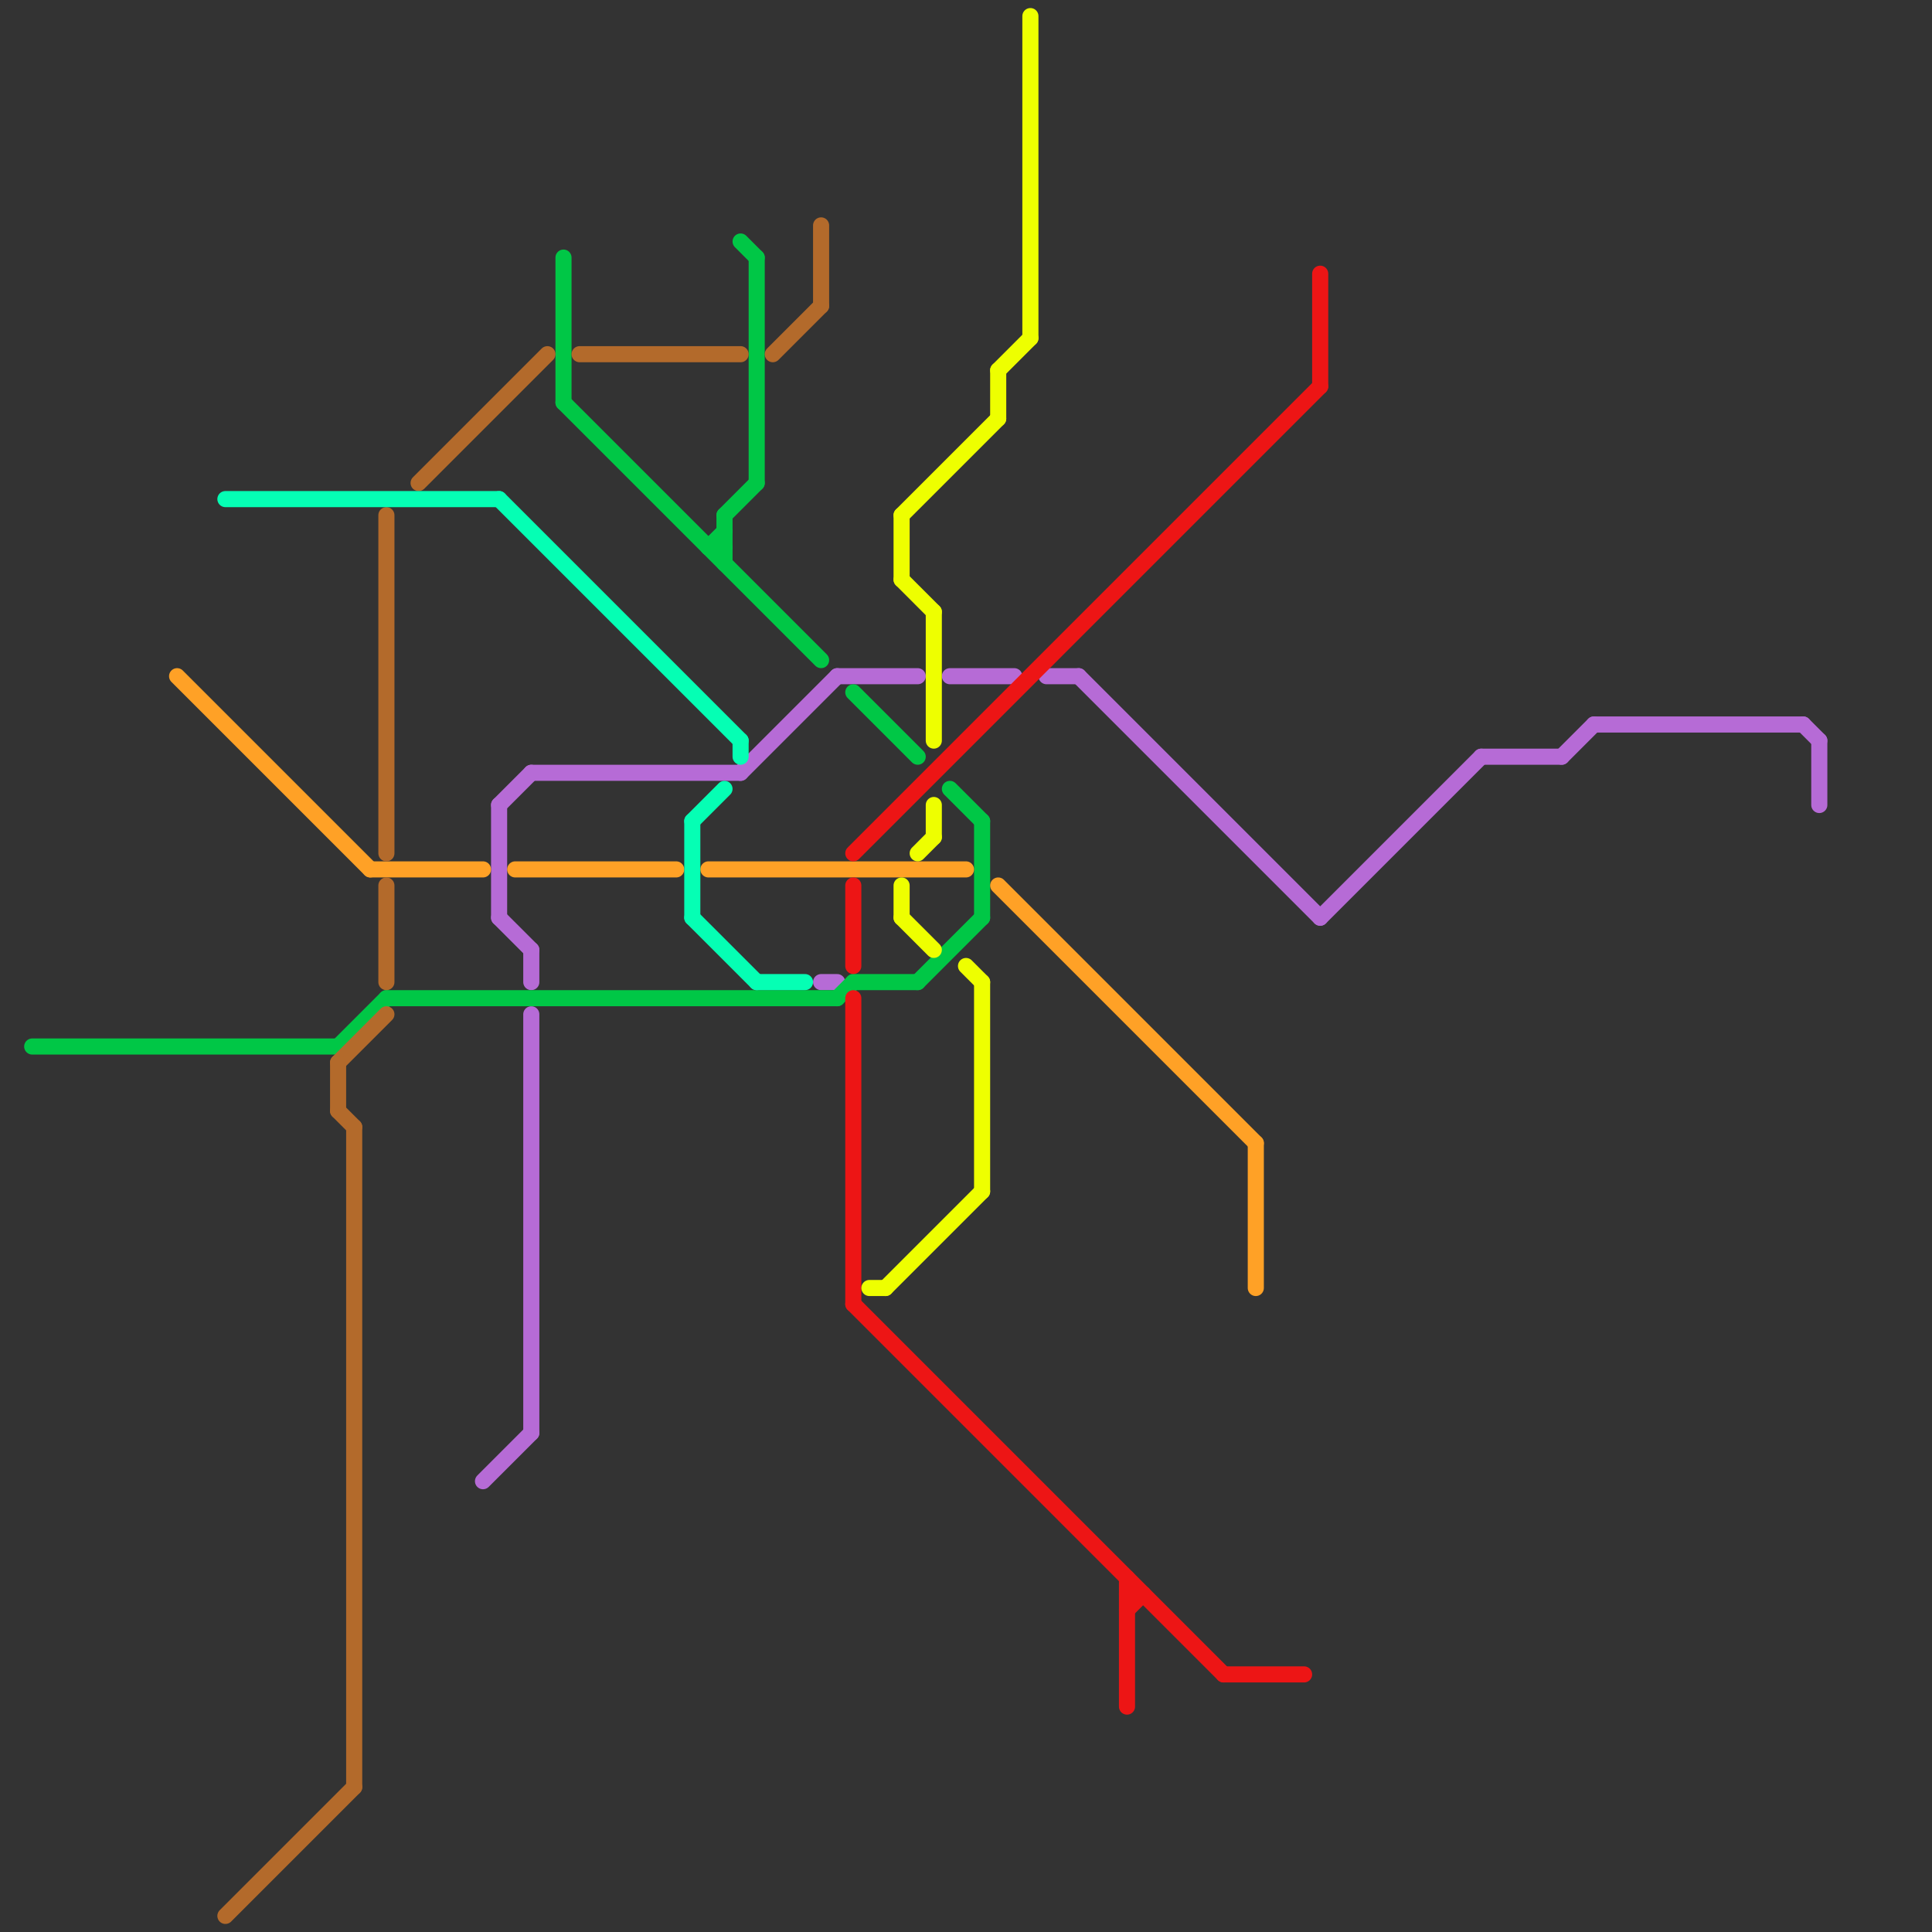 
<svg version="1.1" xmlns="http://www.w3.org/2000/svg" viewBox="0 0 120 120">
<rect x="0" y="0" width="120" height="120" fill="#333333" stroke="none"/>
<style>text { font: 1px Helvetica; font-weight: 600; white-space: pre; dominant-baseline: central; } line { stroke-width: 1; fill: none; stroke-linecap: round; stroke-linejoin: round; } .c0 { stroke: #b66bd6 } .c1 { stroke: #00c746 } .c2 { stroke: #ffa126 } .c3 { stroke: #ed1515 } .c4 { stroke: #b36a2b } .c5 { stroke: #05ffb4 } .c6 { stroke: #eeff00 } .w1 { stroke-width: 1; }</style><defs><g id="ct-xf"><circle r="0.5" fill="#fff" stroke="#000" stroke-width="0.2"/></g><g id="ct"><circle r="0.5" fill="#fff" stroke="#000" stroke-width="0.1"/></g></defs><line class="c0 " x1="59" y1="42" x2="63" y2="42"/><line class="c0 " x1="65" y1="42" x2="67" y2="42"/><line class="c0 " x1="92" y1="47" x2="97" y2="47"/><line class="c0 " x1="30" y1="92" x2="33" y2="89"/><line class="c0 " x1="31" y1="57" x2="33" y2="59"/><line class="c0 " x1="31" y1="50" x2="33" y2="48"/><line class="c0 " x1="31" y1="50" x2="31" y2="57"/><line class="c0 " x1="33" y1="48" x2="46" y2="48"/><line class="c0 " x1="52" y1="42" x2="57" y2="42"/><line class="c0 " x1="112" y1="45" x2="113" y2="46"/><line class="c0 " x1="33" y1="63" x2="33" y2="89"/><line class="c0 " x1="51" y1="61" x2="52" y2="61"/><line class="c0 " x1="113" y1="46" x2="113" y2="50"/><line class="c0 " x1="97" y1="47" x2="99" y2="45"/><line class="c0 " x1="82" y1="57" x2="92" y2="47"/><line class="c0 " x1="33" y1="59" x2="33" y2="61"/><line class="c0 " x1="67" y1="42" x2="82" y2="57"/><line class="c0 " x1="99" y1="45" x2="112" y2="45"/><line class="c0 " x1="46" y1="48" x2="52" y2="42"/><line class="c1 " x1="57" y1="61" x2="61" y2="57"/><line class="c1 " x1="24" y1="62" x2="52" y2="62"/><line class="c1 " x1="46" y1="15" x2="47" y2="16"/><line class="c1 " x1="53" y1="43" x2="57" y2="47"/><line class="c1 " x1="35" y1="25" x2="51" y2="41"/><line class="c1 " x1="21" y1="65" x2="24" y2="62"/><line class="c1 " x1="44" y1="34" x2="45" y2="34"/><line class="c1 " x1="52" y1="62" x2="53" y2="61"/><line class="c1 " x1="59" y1="49" x2="61" y2="51"/><line class="c1 " x1="44" y1="34" x2="45" y2="33"/><line class="c1 " x1="53" y1="61" x2="57" y2="61"/><line class="c1 " x1="45" y1="32" x2="45" y2="35"/><line class="c1 " x1="35" y1="16" x2="35" y2="25"/><line class="c1 " x1="61" y1="51" x2="61" y2="57"/><line class="c1 " x1="45" y1="32" x2="47" y2="30"/><line class="c1 " x1="2" y1="65" x2="21" y2="65"/><line class="c1 " x1="47" y1="16" x2="47" y2="30"/><line class="c2 " x1="32" y1="54" x2="42" y2="54"/><line class="c2 " x1="23" y1="54" x2="30" y2="54"/><line class="c2 " x1="44" y1="54" x2="60" y2="54"/><line class="c2 " x1="11" y1="42" x2="23" y2="54"/><line class="c2 " x1="78" y1="71" x2="78" y2="80"/><line class="c2 " x1="62" y1="55" x2="78" y2="71"/><line class="c3 " x1="76" y1="104" x2="81" y2="104"/><line class="c3 " x1="53" y1="53" x2="82" y2="24"/><line class="c3 " x1="70" y1="98" x2="70" y2="106"/><line class="c3 " x1="70" y1="99" x2="71" y2="99"/><line class="c3 " x1="82" y1="17" x2="82" y2="24"/><line class="c3 " x1="53" y1="55" x2="53" y2="60"/><line class="c3 " x1="70" y1="100" x2="71" y2="99"/><line class="c3 " x1="53" y1="81" x2="76" y2="104"/><line class="c3 " x1="53" y1="62" x2="53" y2="81"/><line class="c4 " x1="24" y1="32" x2="24" y2="53"/><line class="c4 " x1="36" y1="22" x2="46" y2="22"/><line class="c4 " x1="14" y1="119" x2="22" y2="111"/><line class="c4 " x1="21" y1="69" x2="22" y2="70"/><line class="c4 " x1="51" y1="14" x2="51" y2="19"/><line class="c4 " x1="21" y1="66" x2="24" y2="63"/><line class="c4 " x1="26" y1="30" x2="34" y2="22"/><line class="c4 " x1="22" y1="70" x2="22" y2="111"/><line class="c4 " x1="48" y1="22" x2="51" y2="19"/><line class="c4 " x1="24" y1="55" x2="24" y2="61"/><line class="c4 " x1="21" y1="66" x2="21" y2="69"/><line class="c5 " x1="43" y1="51" x2="45" y2="49"/><line class="c5 " x1="14" y1="31" x2="31" y2="31"/><line class="c5 " x1="43" y1="57" x2="47" y2="61"/><line class="c5 " x1="31" y1="31" x2="46" y2="46"/><line class="c5 " x1="47" y1="61" x2="50" y2="61"/><line class="c5 " x1="46" y1="46" x2="46" y2="47"/><line class="c5 " x1="43" y1="51" x2="43" y2="57"/><line class="c6 " x1="58" y1="38" x2="58" y2="46"/><line class="c6 " x1="61" y1="61" x2="61" y2="74"/><line class="c6 " x1="55" y1="80" x2="61" y2="74"/><line class="c6 " x1="54" y1="80" x2="55" y2="80"/><line class="c6 " x1="64" y1="1" x2="64" y2="21"/><line class="c6 " x1="58" y1="50" x2="58" y2="52"/><line class="c6 " x1="56" y1="36" x2="58" y2="38"/><line class="c6 " x1="56" y1="32" x2="62" y2="26"/><line class="c6 " x1="62" y1="23" x2="62" y2="26"/><line class="c6 " x1="60" y1="60" x2="61" y2="61"/><line class="c6 " x1="56" y1="55" x2="56" y2="57"/><line class="c6 " x1="57" y1="53" x2="58" y2="52"/><line class="c6 " x1="62" y1="23" x2="64" y2="21"/><line class="c6 " x1="56" y1="32" x2="56" y2="36"/><line class="c6 " x1="56" y1="57" x2="58" y2="59"/>
</svg>
